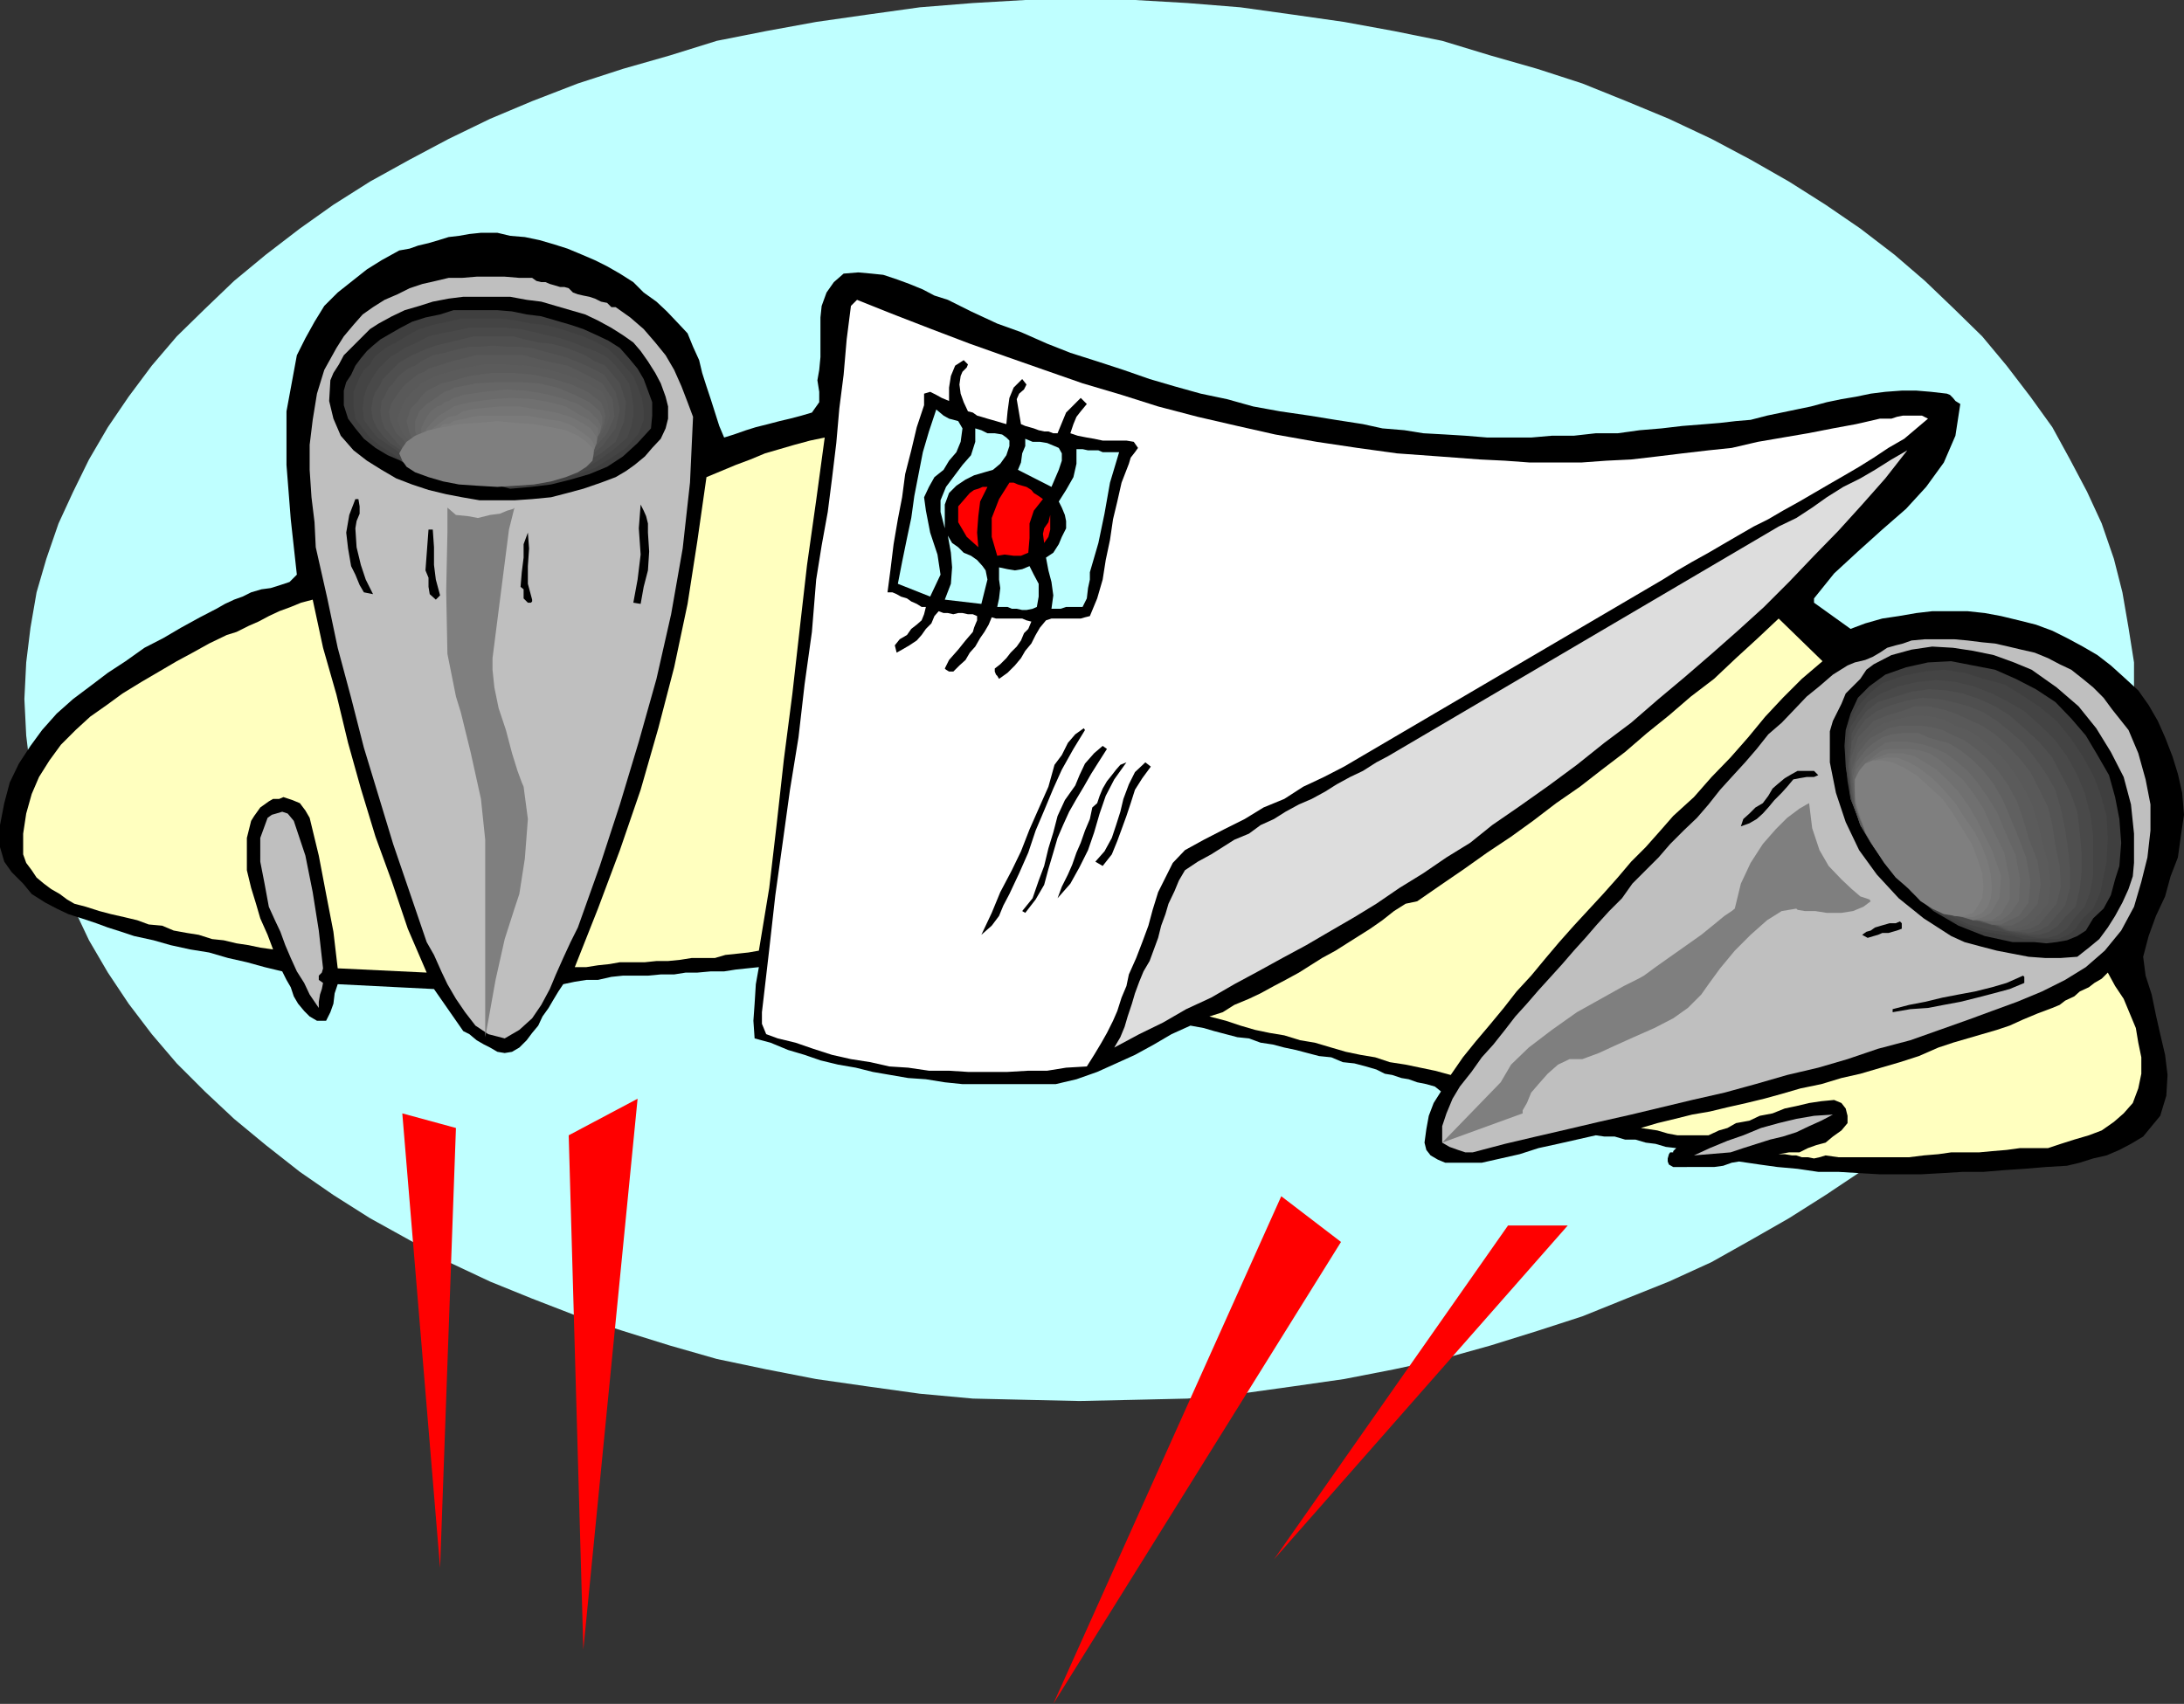 <svg xmlns="http://www.w3.org/2000/svg" width="358.301" height="279.598"><rect width="100%" height="100%" fill="#333333" stroke="none"/><path fill="#bfffff" d="m177.102 229.898 9.097-.199 8.602-.199 8.699-.8 8.602-1.2 8.398-1.203 8.2-1.598 7.902-1.699 7.898-2.203 7.7-2.399 7.402-2.398 7.199-2.902 7-2.801 7-3.2 6.398-3.597 6.301-3.602 6-3.8 5.7-3.801 5.6-4.399 5-4.3 4.802-4.5 4.597-4.598 4-4.8 3.903-5 3.597-5.102 2.903-5.301 2.8-5.5 2.399-5.297 2-5.5 1.398-5.5 1-6 .903-5.8v-12l-.903-5.7-1-5.8-1.398-5.5-2-5.802-2.399-5.199-2.8-5.3-2.903-5.301-3.597-5L329.199 60l-4-4.8-4.597-4.5-4.801-4.602-5-4.301-5.602-4.297-5.699-3.902-6-3.801-6.3-3.598-6.4-3.402-7-3.297-7-2.902-7.198-2.899-7.403-2.402-7.699-2.2-7.898-2.398-7.903-1.601-8.199-1.5-8.398-1.2L203.5 1.2l-8.7-.7-8.6-.5h-18l-8.598.5-8.7.7-8.601 1.198-8.399 1.2-8.203 1.5-8.097 1.601-7.7 2.399-7.703 2.199-7.398 2.402-7.5 2.899-6.899 2.902-6.8 3.297-6.403 3.402-6.5 3.598-6 3.8-5.5 3.903-5.597 4.297-5.2 4.3-4.8 4.602L29 55.2 24.902 60l-3.8 5.098-3.403 5-3.097 5.3L12 80.7l-2.398 5.2-2 5.8L6 97.2 5 103l-.7 5.7-.3 6 .3 6 .7 5.8 1 6 1.602 5.5 2 5.5L12 148.797l2.602 5.5 3.097 5.3 3.403 5.102 3.8 5L29 174.5l4.602 4.598 4.8 4.5 5.2 4.3 5.597 4.399 5.5 3.8 6 3.801 6.5 3.602 6.403 3.598 6.8 3.199 6.899 2.8L94.8 216l7.398 2.398 7.703 2.399 7.7 2.203 8.097 1.7 8.203 1.597 8.399 1.203 8.601 1.2 8.7.8 8.597.2 8.903.198"/><path d="m35.5 99.898 1.402-.8 1.5-.7 1.399-.5 1.398-.699 1.703-.5 1.5-.199L46 96l1.5-.5 1.2-1.203-1-9.098-.7-8.902V67.5l1.7-9.203 1.402-2.797 1.5-2.703 1.597-2.598L55.402 48l2.399-1.902 2.398-1.899 2.403-1.5 2.898-1.601 1.7-.301 1.402-.5 1.699-.399 1.699-.5 1.602-.5L75.3 38.7l1.7-.3 1.902-.2h2.7l2.097.5 2.403.2 2.398.5 2.402.699 2.2.699 2.398 1 2.102.902 2 1 2.097 1.2 2.203 1.398 1.7 1.703 2.097 1.5 1.703 1.598 1.899 2 1.5 1.601.898 2.2 1 2.199.5 2.101.703 2.2.7 2.101L118 69.898l.8 1.899 1.602-.5 2-.7 1.598-.5 2-.5 1.902-.5 1.7-.398 1.898-.5 1.7-.5L134.401 66v-1.703l-.3-1.899.3-1.699.2-2.101v-6.5l.199-1.899.8-2.199 1.2-1.703 1.601-1.399 2.399-.199 2.199.2 1.902.199 2.399.8 1.898.7 2.203.902 1.899 1 2.199.7 3.8 1.898 4.302 2L167.5 54.5l4.3 1.898 3.802 1.5L180 59.297l4.3 1.402 4.302 1.5 4.097 1.2L197 64.597l4.3.902 4.302 1.2 4.398.8 4.8.7 4.302.698 4.5.7 3.199.699 3.601.3 3.098.5 3.602.2 3.3.203 3.598.297h7.2l3.402-.297h3.597l3.602-.402h3.601l3.598-.5 3.602-.301 3.398-.399 3.8-.3 2.4-.2 2.6-.3 2.4-.2 2.702-.699 4.797-1 2.403-.5 2.597-.699 2.403-.5 2.398-.402 2.402-.5 2.399-.301 2.699-.2h2.402l2.399.2 2.601.3.5.2.5.5.399.5.8.5-.8 5.203-1.899 4.398-2.902 4-3.3 3.602-3.9 3.398-4 3.602-3.898 3.598-3.3 4.101v.7l6 4.3 2.398-.902 2.8-.797 2.7-.402 2.902-.5 2.598-.301h5.8l2.802.3 2.699.5 2.898.7 2.801.703 2.7 1 2.402 1.2 2.597 1.398 2.403 1.402 2.199 1.7 2.101 1.898 2.399 2.199 1.699 2.402 1.5 2.598 1.2 2.703 1.202 3.098.899 2.902.699 3.098.3 3.601-.5 3.399-.5 3.601-1.198 3.098-.903 3.3-1.5 3.2-1.199 3.3-.898 3.403.398 3.098 1 3.101.7 3.399.702 3.101.797 3.399.403 3.3-.2 3.399-1 3.3-1.402 1.7-1.398 1.703-2 1.2-1.903 1-2.097.898-2.2.5-2.203.699-2.097.5-3.403.203-3.597.297L329 192l-3.598.297H322l-3.3.203-3.598.2h-6.7l-3.402-.2-3.398-.203H298.3l-3.399-.5-3.3-.297-2.903-.402-3.398-.5-1.2.199-1.402.5-1.5.203H274.5l-.7-.402-.198-.5v-.5l.199-.7.199-.3h.5v-.2l.5-.5-1.7-.199-1.698-.5L270 187.5l-1.7-.5h-1.698l-1.7-.5H263.2l-1.398-.203-3.102.703-3.097.7-3.2.698-3.101 1-3.102.7-3.097.699h-6l-1.2-.5-1.203-.7-.699-.898-.3-1.199.3-2.203.402-2.2.797-2.097 1.203-1.902-1-.801-1.402-.399-1.5-.3-1.398-.5-1.2-.2-1.5-.5-1.203-.199-1.398-.699-1.7-.5-1.902-.5-1.898-.203-1.899-.797-2-.203-1.902-.5-1.898-.5-1.903-.399-1.898-.5-2-.3-1.899-.7L203 170.2l-1.898-.5-1.903-.5-1.699-.5-2.2-.402-3.1 1.402-2.9 1.7-3.1 1.699-3.098 1.402-3.102 1.398-3.398 1.2-3.403.8h-15.297l-2.902-.3-3.098-.5-2.902-.2-2.898-.5-2.903-.5-2.797-.699-2.902-.5-2.898-.699-2.602-.902-2.7-.801-2.898-1.2-2.601-.699-.2-2.898.2-2.8.199-3.2.5-2.8-1.898.198-1.903.2-1.898.3h-2.2l-2.199.2H112.5l-1.898.3h-2.2l-2.101.2h-4.102l-1.898.199-2.2.5H96.2l-1.898.3-1.899.403-.8 1.2-.903 1.5-.699 1.198-1 1.399-.7 1.5-1 1.203-.898 1.2-1.203 1.198-1.199.7-1.2.199-1.198-.2-1.2-.699-1-.5-1.203-.699-1.199-1-1-.5-4.8-6.902-15.798-.797-.5 1.5-.203 1.7-.5 1.398-.699 1.402H52l-1.2-.703-.898-.899-1-1.199-.703-1.199-.5-1.5-.699-1.203-.7-1.399-2.898-.699-2.902-.8-3.098-.7-3.101-.902-3.102-.5-3.199-.7-2.8-.8-3.2-.7-2.098-.699-2.203-.699-1.898-.699-2.399-.8-2.203-.7-1.898-.902-1.899-1-2.203-1.399-1.398-1.7-1.899-1.902-1.203-1.7L0 139v-3.602l.7-3.601.902-3.399 1.5-3.101L5 122.398l1.902-2.601 2.399-2.7L12 114.7l2.8-2.101 2.9-2.2 2.902-1.898 3.097-2.203 3.102-1.598 2.898-1.7 3.102-1.703 2.699-1.399"/><path fill="#ffffbf" d="m37.2 104.2 1.6-.5 2-1 1.602-.7 1.7-.902 1.699-.801 1.898-.7 1.703-.699 1.899-.5L53 106.297 55.2 114l1.902 7.898 2.097 7.5 2.403 7.899 2.699 7.402 2.601 7.7L70 159.597l-14.598-.7-.703-6L53.5 146.7l-1.2-6.3-1.5-6.2-.698-1.199-.903-1.203-1.199-.5-1.5-.5-.7.3h-1l-.698.403-.7.5-.703.5-1 1.398-.5.801-.699 2.801v5.297l.7 2.902.8 2.598.7 2.402 1.202 2.7.899 2.398-2.102-.297-1.898-.402-2-.301-2.102-.5-1.898-.2-2.2-.699-1.902-.3-2.199-.399-1.898-.8-2.2-.2-1.902-.7-2.098-.5-2.203-.5-1.898-.5-2.2-.703-1.902-.5-1.199-.7-1.2-.898-1.398-.8L7.2 145 6 144l-.8-1.203-.9-1.2-.5-1.398v-3.402l.5-3.297.9-3.203 1.202-2.797 1.7-2.703L10 122.199l2.402-2.402 2.399-2.2L17.5 115.7l2.602-1.902 3.097-1.899 2.903-1.699L29 108.5l2.602-1.402 2.699-1.5 2.898-1.399"/><path fill="#bfbfbf" d="m43.902 134.2.7-.5.699-.2 1-.3.898.3 1 1.2 1.903 5.698 1.199 6 1 6.301.699 6.2-.2.699-.5.5v.699l.7.5-.2 1-.3.902-.2 1.2v1l-1.5-2.2-.898-1.902-1.203-1.899-1-2.199-.898-2.101-.801-2.2-.898-1.898-1-2.203-.7-3.797-.703-3.602V137.5l1.203-3.3M55.2 57.098l1.202-1.899L58 53.297l1.5-1.7 1.7-1.199 1.902-1.199 2.097-.902 2-1 2.102-.7 2.199-.5 2.102-.5H75.8l2.398-.199H82.8l2.398.2H87.3l.699.5.8.199h.7l.7.3.702.2 1 .3h.7l.699.2.7.703.8.297.9.203 1 .2.902.3 1 .5 1 .2.699.698H101l2.402 1.7 2.2 1.902 1.898 2.2 1.7 2.097 1.402 2.402 1.199 2.7 1 2.601.898 2.398-.5 10.801L112 90l-1.898 10.797-2.403 10.601-2.898 10.301L101.699 132l-3.297 10.098-3.601 10.101-1.2 2.399-1.199 2.601-1.203 2.7-1 2.398-1.398 2.601-1.5 2.2L85.199 169l-2.398 1.398-2.7-.699L78 168.297l-1.7-2.2-1.5-2.199-1.398-2.398-1-2.102L71.2 156.7l-1.2-2.102-2.8-8.2-2.7-7.898-2.398-7.902-2.403-7.899-2.097-8.199-2.2-8.203-1.703-8.098-1.898-8.402-.2-4.098-.5-4.101-.3-4.5V73l.5-4.102.699-4.3 1.2-3.899 2-3.601"/><path d="m62.102 53.098 2.199-1.2 2.101-1 2.399-.699L71 49.5l2.602-.5L76 48.7h7.7l2.702.5 2.399.3 2.398.7 2.403.698 2.398.7 2.102 1 2.199 1.199L102.199 55l1.703 1.2 1.2 1.398 1.199 1.699 1.199 1.902.902 1.7.797 2.199.403 1.601v2l-.403 1.598-.797 1.703L107 73.5l-1.2 1.398-1.698 1.399-1.403 1-1.699 1-2.398.902-2.903 1-2.597.7-2.7.699-3.101.3-2.899.2H78.7l-2.898-.5-2.602-.5-2.898-.7-2.7-.898-2.601-1-2.398-1.402-2.403-1.5-2.199-1.7-2.098-2.398-1.203-2.8-.7-2.904.2-3.399.5-1.199.902-1.402.8-1.5L60.7 54l1.403-.902m-3.303 28.8.2 1.2v1.199l-.5 1.203-.2 1.2.2 3.097.7 2.902.8 2.399 1.2 2.402-1.5-.3L59 96l-.7-1.703-.698-1.399-.5-2.898-.301-2.602.5-2.898 1-2.602h.5"/><path fill="#3f3f3f" d="m63.602 55 2.097-1.203 1.903-1 2.199-.7 2.398-.5 2.203-.699h7.2l2.398.2 2.402.5 2.399.3 2.398.7 2.403.699 2.097.703 2.203 1 1.899.898 1.898 1.2 1.5 1.699 1.403 1.703 1 1.7.699 1.898L107 66v2.2l-.2 2.097-2.198 2.402-2.403 2.2-2.597 1.699-2.903 1.199-3.097.902-3.2.801-3.3.398-3.403.301-3.797-1H77.7l-2.097-.5-2.2-.199-1.902-.203-1.898-.797-2-.703-1.903-1.2-2.097-.898-2-1.199L59.7 72l-1.398-1.703-1.2-1.598-.699-2.199v-2.402l.399-1.399.8-1.199.7-1.5.898-1.203 1-1.2 1-.898 1.203-1 1.2-.699"/><path d="m71 86.898.2 2.899v2.902l.3 2.399.7 2.601-.7.7-1-.899-.2-1.203v-1.5l-.5-1.2.5-6.699h.7m15.602.5L86.8 90l-.2 2.898v2.899l.7 2.601v.301l-.2.2h-.5l-.699-.7v-1.5l-.5-.402.2-2.399.3-2.398v-2.203l.7-1.899"/><path fill="#ffffbf" d="m115.902 78.297 4.797-2 2.403-.899 2.398-1 2.402-.699 2.399-.699 2.601-.703 2.399-.5-1.399 10.3-1.5 10.602-1.203 10.5L130 113.797l-1.398 10.8-1.2 10.801L126.2 145.7l-1.7 10.3-1.7.297-1.898.203-1.902.2-1.7.5h-3.8l-1.898.3-2 .2h-1.903l-1.898.198h-4.102L100 158.2l-1.898.2-1.903.3h-1.898l3.8-9.601 3.598-9.598 3.403-9.902L108 119.5l2.602-10 2.199-10.402 1.601-10.301 1.5-10.5"/><path d="m105.102 82.797.5 1 .398.902.3 1.2v1.5l.2 3.101-.2 3.098-.698 2.699-.5 2.8-1.2-.199.7-3.8.5-4.098-.301-4.3.3-3.903"/><path fill="#fff" d="m133.902 95.098.899-5.598 1-5.5.699-5.5.7-5.8.5-5.7.702-5.5.5-5.8.7-5.5 1-1 6 2.398L152.8 54l6.3 2.398 6.2 2.2 6 2.101 6.3 2.2 6.4 1.897 6 1.902 6.5 1.7 6.5 1.5 6.2 1.398L216 72.5l6.7 1 6.5.898 6.902.5 6.699.5 4.101.2 4.098.3h8.402l4.098-.3 4.102-.2 4.3-.5 4.098-.5 4.3-.5 3.802-.398 4.3-1 4.098-.703 4.102-.7 4.097-.8 3.801-.7 3.902-.898h1.899l.898-.3 1-.2h3.102l1 .5L312.402 72l-2.601 1.5-2.399 1.598-2.402 1.5L302.602 78 300 79.5l-2.398 1.398-2.403 1.399-2.699 1.5-2.398 1.402-2.403 1.2-2.597 1.5-2.403 1.398-2.398 1.402-2.7 1.5-2.402 1.399-2.398 1.5-52.301 30.699-3.3 1.703-3.4 1.598-3.1 2-3.4 1.402-3.1 1.898-3.4 1.7-3.3 1.699-3.098 1.703-2 2.098L191.2 144l-1.2 2.398-.898 2.899-.7 2.601-1 2.7-1 2.601-1.203 2.7-.398 1.898-.801 1.902-.7 2.2-.698 1.601-1 2-.903 1.598-1.199 2-1.2 1.902-3.398.2-3.101.5h-3.102l-3.398.198h-6.5l-3.102-.199h-3.297l-3.402-.5-3.098-.199-3.101-.703-3.2-.5-3.101-.7-3.098-1-2.902-1-2.898-.699-1.903-.699L125 168v-1.902l.2-1.7 1-8.601 1-8.899 1.202-8.601 1.2-8.7L131 121l1-8.703 1.2-8.598.702-8.601"/><path d="M151.602 66.5v-1.902l1-.301 1 .5.898.5 1.2.5v-2.2l.3-1.898.7-1.699 1.402-.902.699.699-.2.5-.699.703-.3.7-.2 1.398.2 1.5.5 1.402.699 1.5.8.2.7.5.699.198 1 .301.7.2.702.199 1 .3.7.2.199-2.098.3-2.203.7-1.7 1.398-1.398.703.899-.402.8-.8.7-.4.902.7 4.098.7.3.702.2.7.199.8.3.899.2H172l.8.3h.7l.7-1.699.702-1.699 1.2-1.199 1.199-1.203 1 1-1 1.203-.7.898-.5 1.2-.5 1.5 1.2.402 1.5.297L179.5 72l1.402.297h3.899L186 72.5l.7 1-.5.7-.7.898-.3 1-1.2 3.101-.7 3.098-.698 2.902-.5 3.399-.7 3.3-.5 3.2-.902 3.101-1.2 2.899-.8.199-.7.203h-4.8l-.898.297-1 1.203-.7 1.2-.703 1.398-1 1.199L167.5 108l-1 1.2-1.2 1.198-1.398 1-.3-.5-.2-.199-.203-.5v-.5l.903-.699 1-1 .699-.902 1-1 .699-1 .5-1.2.7-.699.5-1.199-.798-.203-.703-.297h-4.297l-.703-.203-.5 1.203-.699 1.2-.7 1-.8 1.398-.898 1-.7 1.199-1 .902-1 1h-.703l-.5-.3-.199-.2.7-1.402 1.5-1.7 1.202-1.5 1.2-1.398.199-.699.199-.5.3-.703v-.7l-.698-.3h-.801l-.899-.2h-.703l-.797.2-.902-.2h-.7l-.8-.3-.7.8-.5 1.2-.898.902-.703 1-.797.899-1.203.8-1.199.7-.898.5-.301-1.2.8-1 1.2-.699.699-1 .902-.699.797-.703.403-1 .3-1.2h-.703l-.797-.5-.902-.398-.7-.5-1-.3-.698-.399-.7-.3h-.8l.5-3.802.5-4.101.699-4.098.699-3.601.5-3.801 1-3.899.902-3.8 1.2-3.598"/><path fill="#bfffff" d="m153.602 67.2 1.199 1 .898.5 1.5.398.703 1.199-.3 2.203-.7 1.7-1.203 1.398-.898 1.5-1.5 1.199-.899 1.601-.8 1.7.3 2.199.7 3.601L153.8 91l.5 3.297-1.7 3.601-5.3-2.101.699-3.598.8-3.902.7-3.297.5-3.602.7-3.601.702-3.598 1-3.402 1.2-3.598"/><path fill="#bfffff" d="m160 70.297 1 .3 1 .5h1.2l1.202.2.7.5.5.5v.902l-.5 1.5-1 1.399-1.2 1-1.402.402-1.7.5-1.398.7-1.5 1-1.203 1.198-.699 1.899v3.902L154.3 84v-1.902l.9-2.2 1.202-1.601 1.5-2 1.399-1.598L160 72.5v-2.203m-4.5 17.601.7 1.2 1 .699.902.902 1.199.5 1 .7.898 1 .5.699.301 1.5-1 4-6-.7 1-2.601.2-2.7-.2-2.398-.5-2.8"/><path fill="red" d="m159.102 80.898.699-.5.699-.199.7-.3h.8l-1.2 2.398-.3 2.402-.2 2.7.2 2.398-1.898-1.7-1.403-2.398v-2.601l1.903-2.2"/><path d="m173 125.5 1.2-1.602 1-2 1.202-1.398 1.399-1 .199.297-1.898 3.101-1.903 3.399-1.398 3.101-1.5 3.602-1.399 3.297-1.203 3.601-1.5 3.399-1.597 3.402-1 1.899-.7 1.699-1.203 1.601-1.699 1.5 1.7-3.601 1.402-3.399 1.898-3.601 1.5-3.098 1.402-3.601 1.5-3.399 1.598-3.601 1-3.598"/><path fill="red" d="M165.602 79.2h.699l.699.3.7.2.702.198.797.5.403.5.8.5.7.5-1.5 1.899-.7 2.101v2.399l-.203 2.402-1.199.5h-1.2L164.8 91l-1.198.2-.903-3.102V85l1.203-3.102 1.7-2.699"/><path fill="#bfffff" d="m163.902 93.098 1.399.3 1.199.2 1.2-.2 1.202-.5.7 1.399.8 1.5v2.101l-.3 1.7-.7.3-1 .2h-.703l-.898-.2H166l-.7-.3h-1.698l.3-1.399.2-1.699-.2-1.402v-2"/><path d="m176.402 128.898.7-1.699.898-1.902 1.5-1.7 1.402-1.199.7.5-1.403 2.2L179 127l-1.2 2.098-1.198 2-1.2 2.101-1 2.2-.902 2.101-.7 2.398-.8 2.7-.7 2.601-1.398 2.399-1.703 2.199-.5-.297 1.703-2.102 1-2.898.899-2.402.699-2.899.8-2.601.7-2.7 1.2-2.601 1.702-2.399"/><path fill="#bfffff" d="m168.2 72 1.202.5h1.2l1.199.2 1.199.5.7.3.5.898v1.2l-.5 1.5-1.2 2.8-5.5-2.8.5-1.2.2-1.5.5-1.199V72"/><path fill="red" d="M172.3 84.5v2.398l-.3 1.2-.7 1-.198-1.5.199-.899.699-1 .3-1.199"/><path d="m179.2 132.5.8-.703.402-1.2.5-1.199.7-1.199.8-1 .7-.902.699-.797 1-.402-2 2.8-1.399 2.7-1 2.902-.902 3.098-1 2.902-1.398 2.797-1.5 2.703-2.102 2.398.7-1.898 1-2 .702-1.602.7-2 .699-1.601.699-2 .8-1.899.4-1.898"/><path fill="#bfffff" d="M174.902 86.7v-1.2l-.203-1-.5-1.203-.5-1 1.203-1.899 1.2-2.101.5-2.2V73.7h1l.898.2h1.7l.702.3h2.7l-1.5 5-.903 5.098-1 4.8-1.398 4.801v1.2L178.5 96.5l-.2 1.7-.698 1.398h-2.7l-.902.3h-1.5l.3-2.199-.3-2.199-.5-1.902-.398-2.098 1.199-.8.898-1.403.5-1.2.703-1.398"/><path d="m187.902 125.098.899.699-1.399 1.902-1.203 1.899-.699 2.199-.7 2.101-.8 2.2-.7 1.902-.898 2.2-1.5 1.898-1.203-.7 1.5-1.699 1.203-2.199.7-2.102.699-2.199.5-2.101.898-2.399 1-2 1.703-1.601"/><path fill="#ddd" d="m188.602 157.7.699-1.903.699-1.899.5-2 .7-1.898.5-1.703 1-2.098.702-1.699 1-1.703 2.098-1.399 2.2-1.199 1.902-1.199 1.898-1.203 2.402-1 1.899-1.399 2.199-1 1.902-1.199 2.2-1.199 2.097-.902 2.203-1.2 1.899-1.199 2.199-1.199 2.102-1 2.199-1.402 1.898-1 64.102-37.7L294.699 85l2.602-1.703 2.398-1.7 2.703-1.699L305.2 78.5l2.403-1.402 2.699-1.7 2.601-1.5-3.601 4.602-3.801 4.297-3.898 4.3-4 4.102L293.5 95.5l-4.098 4.098-4.3 3.902-4.301 3.797-4.399 3.8-4.3 3.602-4.5 3.899-4.403 3.3-4.5 3.602-4.597 3.398-4.801 3.399-4.5 3.101-3.602 2.899-3.898 2.402-3.801 2.598-3.898 2.402-3.801 2.598-3.602 2.203-3.797 2.2-4.101 2.398-3.899 2.101-4 2.2-3.902 2.101-3.8 2.2-4.098 1.898-3.801 2.199-3.899 1.902-4.101 2.2 1-1.7.699-1.699.5-1.703.7-2.098.5-1.699.702-1.902.7-1.7 1-1.699"/><path fill="#ffffbf" d="m230.602 148.297 1.898-.399 3.902-2.699 3.797-2.601 3.801-2.7 3.902-2.601 3.598-2.598 3.8-2.902 3.9-2.7 3.6-2.8 3.802-2.899 3.597-3.101 3.602-2.899 3.601-3.101 3.797-2.899 3.602-3.398 3.601-3.3 3.399-3.2 7.199 7-3.398 2.898-3.102 3.102-2.898 3.098L286.8 121l-2.899 3.297-3.101 3.203-2.899 3.297-3.402 3.101-2.098 2.399L270 139l-2.398 2.398-2.2 2.602-2.402 2.7-2.398 2.597-2.403 2.601-2.398 2.7-2.2 2.601-2.402 2.899-2.398 2.601-2.102 2.7-2.398 2.898-2.2 2.601L240 173.5l-2 2.898-2.598-.699-2.402-.5-2.398-.5-2.602-.402-2.398-.797-2.403-.402-2.398-.5-2.399-.7-2.703-.8-2.398-.399-2.602-.8-2.398-.399-2.399-.5-2.402-.703-2.398-.797-2.7-.703 2.2-.7 1.898-1.199 2.402-1 1.899-.898 2.199-1.203 1.902-1 2.2-1.2 1.898-1.199 1.902-1.199 2.2-1.199 1.898-1.203 1.902-1.2 1.899-1.199 2-1.398 1.898-1.5 1.903-1.203"/><path fill="#bfbfbf" d="m239.5 178.297 1.902-2.399 1.7-2.398 1.898-2.102 1.902-2.398 1.7-2.203 1.898-2.098 1.902-2.199 2-2.203 1.899-2.098 1.898-2.199 1.903-2.102L262 151.7l2-2.199 2.102-2.102L267.8 145l2.199-2.203 2.102-2.098L274 138.5l2.2-2.203 2.202-2.098 1.899-2.199 1.898-2.402 1.903-2.098 2.199-2.402 1.898-2.2 1.903-2.398 2.199-1.902 2.101-2.2 2-2.101 2.098-1.7 2.2-1.898 2.402-1.5 1.199-.5 1.699-.402 1.2-.5 1.202-.7 1.2-.8 1.398-.399 1.2-.3 1.402-.5 2.199-.2h4.8l2.2.2 2.398.3 2.102.2 2.199.5 2.102.5 2.199.5L336 108l1.902 1 1.899.898 1.898 1.5 1.703 1.399 1.7 1.703 1.398 1.898 2.7 3.399 1.6 3.8 1.2 4.301.8 4.102v4.297l-.5 4.402-1 4-1.198 4.098-2.102 3.902-2.7 3.301-3.1 2.7-3.4 2.097-3.8 1.902-4.098 1.7-4.101 1.5-3.801 1.398-4.8 1.703-4.798 1.7-5.3 1.398-5 1.699-4.801 1.402-5.102 1.2-5.199 1.5-5.098 1.398-5.3 1.203-10 2.398-5.301 1.2-5.102 1.199L252 186.5l-5.098 1.2-5.3 1.398h-1.2l-1.203-.399-1.398-.5-1.2-.699v-2.703l.7-2.098 1-2.402 1.199-2"/><path fill="#ffffbf" d="m292.3 179.5 3.102-.902 3.399-.7 3.3-1 3.098-.699 3.403-1 3.097-.902 3.102-1 3.199-1.399 2.402-.8 4.797-1.399 2.403-.699 2.097-.703 2.203-1 2.399-1 2.398-.899 1.203-.5.899-.699 1.5-.699.898-.8 1.5-.7.903-.703 1.199-.7 1-1 1.199 2.2 1.402 2.101 1 2.399 1 2.402.399 2.399.5 2.402v2.7l-.5 2.398-.899 2.402-1.5 1.7-1.601 1.398-2 1.402-2.102.797-2.398.703-2.2.7-2.101.698h-4.598l-2.203.301-2.398.2-2.102.199h-4.597l-2.102.3-2.398.2-2.403.3h-11.597l-2.102-.3-1 .3-.898.2-1-.2h-1l-.903-.3H294l-1.2-.2h-1l1.7-.3h1.7l1.402-.7 1.398-.5 1.5-.398 1.2-1 1.402-1 1-1.203v-1.2l-.301-1.199-.7-.898-1.199-.5-2.101.2-2 .3-2.102.5-1.898.398-2 .801-2.102.399-1.699.8-2.2.399-1.398.8-1.402.403-1.7.797h-5.1l-1.598-.297-1.7-.5-2.703-.402 2.703-.801 2.899-.7 2.8-.699 2.899-.5 2.902-.699L286.5 181l2.902-.703 2.899-.797"/><path fill="#bfbfbf" d="m300.7 182.898-1.9 1-2 .899-2.1 1-2.2.703-2.098.5-2.203.7-2.199.698-2.098.7-6 .5 2.598-1.2 2.902-1.199 2.598-.902 2.902-1.2 2.899-.8 2.898-.7 2.903-.5 3.097-.199"/><path d="m289.2 131.797.902-1.2.699-1.199.8-.699 1.2-1L294 127l.902-.5h2.7l.699.7-.7.3h-1.199l-1.203.2-1 .198-1 1.2-.898 1-1.2 1.199-1 1.203-.902 1-1 .898-1.199.7-1.398.5.398-1.2 1-.898 1-1 1.2-.703M307.402 109l2.899-1.5 3.3-.902 3.399-.5 3.402.199 3.297.5 3.403.703 3.3 1.2 2.899 1.198 4.101 2.899 3.598 3.101 2.902 3.602 2.399 3.898 2.101 4.102 1.2 4.5.5 4.797v4.8l-.2 2.2-.703 2.101-1 2.2-1.199 2.199-1.2 1.902-1.398 1.899-1.703 1.402-1.898 1.5-2.7.2H335.5l-2.7-.2-2.6-.5-2.598-.5-2.7-.703-2.601-.7-2.2-1-4.5-2.898-4.101-3.3-3.598-3.899-2.902-4-2.2-4.602-1.6-4.8-1-5V120l.5-1.703.702-1.399.7-1.398.699-1.703 2.398-2.399 1-1.5 1.203-.898"/><path fill="#3f3f3f" d="m309.3 110.7 3.4-1.2 3.6-.8 3.802-.2 3.597.7 3.602.698 3.398 1.5 3.301 1.7 3.2 2.101 2.6 2.7 2.4 2.8 1.902 3.2 1.898 3.3 1 3.598.7 3.601.3 3.899-.3 3.8-.7 2.2-.7 2.601-1.198 2.2-1.7 1.601-1.203 2-1.398.899-1.7.699-1.699.3-1.703.2-1.898-.2h-3.602l-4.597-1-4.301-1.699-4.102-2.398-3.597-3.102-3.301-3.601-2.899-3.797-2.203-3.902-1.597-4-.5-2.899-.301-2.902-.2-2.899.2-2.601.8-2.7 1.2-2.597 1.898-1.902 2.602-1.899"/><path d="m311.7 151.2.3.3v.898l-.8.301-1.4.399h-1l-.698.3-.7.2-1 .3-.902-.5.7-.5.702-.199.7-.5 1-.3L310 151.5h1l.7-.3m-1.2 14.398 2.7-.7 2.6-.5 2.9-.699 2.6-.5 2.7-.5 2.8-.699 2.4-.703 2.702-1.2.2.2v1l-2.403 1-2.597.703-2.7.7-2.8.698-2.7.5-2.601.5-2.899.2-2.902.5v-.5"/><path fill="#7f7f7f" d="M73.402 83.297v4.101L73.2 97l.203 10.297 1.399 7 .8 2.601 1.598 6.5 1.703 7.7.7 6.699v32.402l.5-2.699 1.199-6.703 1.5-6.7 1.601-5 .797-2.398.903-5.8.5-6.5-.7-5.301-.3-.7-.7-1.898-.902-2.902-1-3.801-1.2-3.598-.698-3.402-.301-2.899V108L83.5 86.898l.902-3.601-.203.203-1 .297-1.199.5-1.598.203-2 .5-1.601-.3-2-.2-1.399-1.203m223.398 48.5-.398.203-1.203.7-2 1.5-1.898 1.898-2.102 2.402-2 3.098-1.597 3.402-1 4.098-.5.402-1.2.797-1.703 1.402-2.097 1.7-2.403 1.699L274 157l-2.398 1.7-1.903 1.398-.898.5-2.399 1.199-3.402 1.902-4.3 2.399-4.098 2.902-3.801 2.898-2.899 2.801-1.703 2.899-9.597 9.902 13.199-4.8v-.5l.699-1.2.7-1.703 1.202-1.399 1.5-1.699 1.7-1.5 1.898-.902h2.102l.8-.297 1.899-.703 2.601-1.2L268 170.2l3.402-1.5 3.098-1.601 2.402-1.7 2.2-2.199 1.199-1.699 1.898-2.602 2.403-2.898 2.597-2.602 2.703-2.398 2.399-1.5 2.398-.402.203.199 1.2.203h1.699l1.898.297h2.403L304 149.5l1.7-.703 1.202-.899-.203-.3-1.5-.5-1.398-1.2-1.7-1.601-2.101-2.2-1.5-2.597-1.2-3.602-.5-4.101"/><path fill="#444" d="m65 56.2 1.902-1.2 1.899-1L71 53.297l2.402-.5 2.2-.5H82.3l2.398.3 2.403.5 2.097.2 2.203.5 2.2.703 2.097.7 2.203 1 1.7.898 1.597 1.5L102.402 60l1.5 1.7.7 1.698.699 1.899.3 1.902v1.7l-.8 2.199-2.102 2.402-2.398 1.598-2.7 1.699-2.8 1-2.899.703-3.101.7-3.399.3-3.101.2-1.7-.5-2.199-.2-1.601-.5h-2l-1.602-.5-2-.203-1.597-.7-1.7-.8-1.902-.7-1.7-1.199-1.898-1.199-1.703-1.402-1.199-1.5-1.2-1.598-.3-2v-2.402l1-2.399.7-1.199 1-.902.702-1.2 1.2-1 1-.699L65 56.2"/><path fill="#494949" d="m66.402 57.098 2-.899 1.899-1 2.101-.5 2.2-.402 2.199-.5h6.398l2.203.203 2.2.5 2.097.5 2.203.5 2.098.7 1.7.698 1.902.7 2 1L101 60l1.2 1.5 1 1.398.402 1.7.3 1.902v1.7l-.3 1.698-.7 1.899-2.402 2.101-2.398 1.7-2.602 1.5-2.898.699-2.903.703-3.097.5-2.903.2h-2.898l-1.399-.5-1.703-.2-1.898-.203-1.7-.5L72.7 77.5l-1.7-.402-1.398-.5-1.5-.7-1.7-1-1.402-1-1.7-1.199-1.398-.902-1.203-1.5-1-1.399L59.5 67l.2-1.902.5-1.5.5-.899.702-1.199.7-1 1-1 .898-.902 1.2-.7 1.202-.8"/><path fill="#4f4f4f" d="m67.602 58.297 2-.899L71.5 56.7l2.102-.5 2-.5 2.097-.5h6.5l1.903.5 2.199.5 2.101.2 2 .5 1.899.699 1.699.699 1.602 1L99.3 60l2.398 2.898 1 3.102-.297 3.098L101 72.5l-2.398 1.898-2.602 1.5-2.7 1.2-2.898.699-2.601.703-2.899.2-2.601.3h-2.7L78 78.5l-1.5-.5-1.7-.203-1.398-.5-1.402-.2-1.2-.5-1.198-.3-1.5-.7-1.2-.898-1.402-1-1.5-1-1.2-1.199-.898-1.203-.703-1.399-.297-1.699.297-1.902.403-1 .8-1.2.399-.898L65.5 59.5l1.2-.703.902-.5"/><path fill="#545454" d="m69.102 59.297 1.898-1 1.902-.399 1.899-.5 2.199-.5h1.902l1.899-.199 2.199.2h2.2l1.902.199 1.898.5 1.902.5 1.899.5 1.699.699 1.7.703 1.402.7 1.5.8L101 64.297l.7 2.902-.7 3.098-2.2 2.902-2.1 1.7-2.7 1.398-2.8 1-2.7.5-2.598.703H78.2l-1.2-.703-1.398-.297-1.5-.402h-1.2l-1.203-.5-1.199-.5-.898-.5-1.2-.7-1-.699L66 73.5l-1-1-1-1.203-.898-1-.5-1.399-.2-1.398.2-1.703.699-1.2.5-1 .699-.699.7-1 .8-.699.902-.699 1.2-.5 1-.703"/><path fill="#595959" d="m70.3 60.5 3.802-1.203 3.898-1h7.902l3.797 1 3.403.703 3.097 1.5 2.602 1.398L100.5 65.5l.3 2.898-1.198 2.7-2.403 2.8-2.699 1.7-2.598 1L89 77.5l-2.598.5-2.703.297-2.398.203-2.399-.203L76.801 78l-1.2-.5-1.199-.402-1-.301-1.203-.5-1.199-.2-.7-.5-1-.5-.698-.699-1-.699-.903-.699L66 72l-1-.902-.5-1-.5-1.2-.2-1.398.5-1.5.5-.703.7-1 .5-.7.7-.699.902-.699.8-.699 1.2-.5.699-.5"/><path fill="#5b5b5b" d="m72 61.5 3.602-1 3.8-.703H83l3.602.203 3.597.7 3.403 1 2.8 1.198 2.399 1.399.8 1.5.2 1.203.199 1.2-.398 1.398-.801 1.5-.7 1.199L96.7 73.5 95 74.7l-2.398 1.398-2.903 1-2.597.699-2.7.203-2.601.297L79.402 78l-2.203-.203-1.898-.297-1.2-.402-.699-.5-1-.301-.902-.399-.7-.3-1-.5-.5-.399-.5-.5-1.398-1.699L66 71.098l-.8-2.2.8-2.398.402-.703.5-.7.7-.8.8-.7.7-.699.898-.5 1-.5 1-.398"/><path fill="#606060" d="m73.402 62.7 3.598-1 3.602-.5h3.597l3.403.3 3.3.7 2.899.898 2.601 1.199 2.2 1.703.5 1.2.199 1-.2 1.398-.5 1.199-1 1.203-.902 1.5-1.898.898-1.7 1.2-2.699 1-2.8.699-2.7.5-2.601.203h-2.2l-2.402-.203-2.097-.297-1.5-.402-1.903-.801-1.398-.899-1.2-.699-.8-1.199-.899-1-.703-1.402-.5-2L67.402 67l.7-.703.5-.5.5-.7.699-.8.699-.399 1-.5.902-.5 1-.199"/><path fill="#666" d="m74.602 63.598 3.597-.7 3.403-.199h3.597l3.102.2 3.101.699 2.899 1.199L96.699 66l1.703 1.5.399.898v1.2l-.399 1.5-.8.902-.903 1.5-1.699.898-1.7 1-2.1.899-2.9.8-2.698.7L83 78h-5l-2.2-.203-1.698-.5-1.403-.5-1.5-1.2-.898-.699-.7-.699-.5-1-.5-1.199-.5-1.203v-1.7l.7-1.597.8-.8.399-.403.8-.5 1.4-1 .702-.5.7-.2 1-.5"/><path fill="#6b6b6b" d="m76 64.797 3.402-.5L83 63.898l3.102.2 3.097.5 2.903.699 2.699 1 1.898 1.203 1.403 1.398.5 1-.2 1.2-.8 1.199-.903 1.203-1.5.898-1.597 1-2.2.899-2.203.8-2.797.7L83.5 78l-2.7.297h-2.398L76 78l-1.898-.5-1.7-.402L71 76.297l-1-.899-.398-1-.5-.898.199-1-.2-.703v-1.5l.5-1.2.899-1.398.5-.5.7-.5.702-.199.5-.5.7-.203.8-.5.7-.2.898-.3"/><path fill="#707070" d="m77.2 66 3.6-.5 3.2-.203 3.3.203 2.9.5 2.6.7 2 1.198 1.9 1 1.402 1.399v1l-.2 1.203-1 1.2-1.203 1-1.699.898-1.898.699-2.403.8-2.398.7-2.899.5-2.8.203h-2.903l-2.398-.203-2.2-.5-1.902-.5-1.398-.7-1.2-.699-.8-1V73l.8-1v-.902l.399-.801.8-.899L72 68.2l1.2-.699 1.202-.8 1.399-.403L77.199 66"/><path fill="#757575" d="m78.7 67 3.3-.3h3.2l3.1.5 2.9.5 2.402.698 1.898 1 1.402.899 1 1.5v.902l-.5 1.2-1.203 1-1.398 1-2 .699-2.399.699L88 78l-2.8.5-2.9.2h-2.898l-2.601-.2-2.7-.203-2.101-.5-1.7-.7-1.5-.8-.698-.899-.2-1.199.2-.699.5-1 1-.703.699-.7.699-.8 1.2-.899 1.402-1L74.8 68.2l1.2-.7 1.2-.3 1.5-.2"/><path fill="#7a7a7a" d="M80.102 68.2h6.3l2.797.5 2.703.398 2.098.8 1.7 1.2 1.202.902.7 1.2-.2 1-.703 1.198-1.199.899-1.7.8-2.198.7L89 78.5l-2.598.5-3.203.2h-6l-2.597-.5-2.403-.403-2.199-.5-1.398-1-1.2-.899-.5-1v-1l.5-.898 1-1 1.399-.902.5-.301.699-.2.5-.3.7-.2.5-.5h.902l.8-.5.899-.199 1-.199 1.199-.3 1.2-.2h1.402"/><path fill="#7f7f7f" d="m81.602 79.898 3.097-.199 2.903-.199 2.8-.5 2.399-.703 2-.797 1.398-.902 1-1 .203-1.2-.203-.898-1-1-1.398-1-2-.902-2.399-.5-2.8-.5-2.903-.2-3.097-.3-3.403.3-2.898.2-2.602.5-2.398.5-2.2.902-1.402 1-.699 1-.5.898.5 1.2.7 1 1.402.902 2.199.797 2.398.703 2.602.5 2.898.2 3.403.198"/><path fill="#444" d="m334.5 115.898 2.902 2.399 2.2 2.703 2.097 3.098 1.703 3.101 1.2 3.098 1 3.601.199 3.602-.2 3.898-.5 2.399-.5 2.601-1.199 2.7-1.703 1.601-1.199 1.7-1.2 1-1.698.699h-5.5l-1.7-.5-1.902-.2-4.098-.699-4-1.699-3.902-2.203-3.3-3.098-3.2-3.101-2.598-3.598-2.203-3.902-1.597-4-.301-2.399-.5-2.902v-2.399l.3-2.898.5-2.402 1.2-2.2 1.898-2.101 2.102-1.7 3.398-1.199 3.403-.699 3.3-.3 3.399.5 3.101 1 3.399.898 2.8 1.703 2.899 1.898"/><path fill="#494949" d="m332.102 116.7 2.699 2.398 2.398 2.402 1.903 2.598 1.699 3.101 1.199 2.899.902 3.402.5 3.598v6.402l-.5 2.898-.902 2.399-1.7 1.902-1.198 1.7-1.5 1-1.602.5h-1.7l-1.698-.301-1.903-.2-1.898-.5-2-.199-3.801-1-3.598-1.699-3.601-2.102-3.102-2.699-3.097-3.101-2.403-3.399-2-3.601-1.398-3.598-.2-2.402-.5-2.598v-2.402l.2-2.399.3-2.402 1.2-1.899 1.601-2.199 2.2-1.402 2.898-1.2 3.102-.699 3.097-.3 3.102.3 2.898.7 3.102 1.199 2.699 1.402 2.602 1.5"/><path fill="#4f4f4f" d="m329.7 117.398 2.402 2.102 2.398 2.2 2.2 2.597 1.402 2.703 1.5 2.898 1.199 3.301.398 3.399.301 3.3v3.2l-.3 2.8-.7 2.899-1.7 1.703-1.198 1.398-1.403 1-1.699.5h-1.7l-1.898-.3-1.902-.399-1.898-.8-1.7-.399-3.8-1-3.403-1.402-3.097-2L312 144.5l-2.398-2.902-2.403-3.098-2-3.102-1.199-3.601-.398-2.399-.301-2.199v-2.101l.3-2.399.2-2.402 1-1.7 1.398-1.898 1.903-1.5 2.898-.902 2.602-.797 2.898-.402 2.902.199 2.598.5 2.7.902 2.6 1.2 2.4 1.5"/><path fill="#545454" d="m327.602 118.297 2.097 1.703 2.203 1.898 1.899 2.399 1.898 2.703 1.5 2.598.903 3.101.699 3.399.5 3.402.3 3.098v3.101l-.8 2.899-1.602 1.902-1.199 1.398-1.5.801-1.7.399-1.6-.2-2-.199-1.598-.8-2.2-.7-1.703-.699-3.297-1-3.203-1.203-3.097-2.098-2.602-2.402-2.398-2.399-2.2-3.101-1.703-2.899L304 132l-.398-1.902v-2.2l-.301-2.101.3-2.2.2-1.898 1-1.902 1.199-1.7 1.902-1.398 2.399-1 2.398-.699 2.602-.5 2.699.2 2.402.5 2.598.698 2.402 1 2.2 1.399"/><path fill="#595959" d="m325.2 119.098 2.1 1.402 1.9 1.7 2 2.097 1.902 2.402 1.398 2.7 1.5 3.101.7 2.898.5 3.301.702 3.399.2 3.402-.7 2.797-1.703 2-1.199 1.402-1.398.7-1.7.3H329.7l-1.898-.8-1.899-.7-2.203-.902-1.7-.797-2.8-.902-2.9-1.2-2.898-1.898-2.402-2.203-2.2-2.598-1.898-2.402-1.703-2.899-.898-2.898-.7-4.102v-3.8l1.2-3.598 2.601-2.703 2.2-.899L312 116.7l2.102-.8h2.199l2.398.5 2.102.699 4.398 2"/><path fill="#5b5b5b" d="m322.8 119.797 1.9 1.203 2.1 1.7 2 1.898 1.602 2.101 1.5 2.399 1.399 2.699 1 3.101L335 138l1 3.598.402 3.601-.402 3.098-1.7 2-1.5 1.402-1.398.5-1.703.2-1.699-.5-1.898-.399-1.903-1-1.898-1-1.7-.902-2.601-1-2.898-1.2-2.403-1.898-2.199-1.902-1.898-2.2-1.903-2.601-1.199-2.399-1.2-2.898-.5-3.402v-3.301l1-3.399 2.4-2.601 1.6-1 2.2-.7 1.902-.5 1.899-.199 2.199.2 1.902.5 1.899 1 2 .699"/><path fill="#606060" d="m320.102 120.5 2.199 1 1.898 1.398 1.903 1.7 1.699 1.902 1.699 2.398 1.402 2.602 1 2.898.899 3.102 1.5 3.898.5 3.602-.5 3.297-1.7 2-1.199.902-1.402.7h-1.7l-1.698-.2-2.2-.699-1.601-1-2-1.203-1.899-1.399-2.402-1-2.398-1.199-2.102-1.402-2-1.7-1.898-2.199-1.403-2.398-1.199-2.102-1-2.398-.5-3.402-.2-3.098 1-2.902 1.9-2.399 1.702-.902 1.399-.797 1.898-.402h3.403l1.699.199 1.898.5 1.403.703"/><path fill="#666" d="m318 121.5 1.602.398 2 1.2 1.898 1.5 1.902 1.902 1.7 2.2 1.398 2.398 1.2 2.8 1.202 2.899 1.5 3.902.7 4-.301 3.399-1.602 2.199-1.5.703-1.398.7h-1.5l-1.899-.7-1.902-.703-1.898-1-1.903-1.2-2-1.699-1.898-.699-1.899-1.402-2.203-1.5-1.597-1.399-1.5-1.898-1.403-2-1-2.102-.898-2.199-.5-2.902L304 127.5l.5-2.402 1.7-2.2 1.202-1 1.399-.898 1.5-.5 1.699-.203h2.8l1.5.703 1.7.5"/><path fill="#6b6b6b" d="m315.602 122.2 1.597.5 2 .898 1.602 1.199 2 1.703 1.601 1.898 1.7 2.399 1.5 2.402 1.199 2.899 1.898 4.3.703 3.899-.203 3.601-1.5 2.102-1.398 1-1.5.2h-1.399l-1.902-.5-1.898-.903-2.2-1.2-1.902-1.5-1.898-1.597-1.7-1-1.703-1-1.699-1.402-1.7-1.399-1.198-1.699-1.2-1.703-.902-1.899-.7-1.898-.5-2.402v-2.399l.2-2.402 1.5-2 .902-.7 1.2-.898 1.199-.8 1-.2h2.601l1.2.2 1.5.3"/><path fill="#707070" d="m313.2 122.898 1.6.2 1.7.5 1.902 1.199 1.7 1.5 1.898 1.601 1.7 2.2 1.702 2.601 1.2 2.7 2.199 4.5.898 4.398v3.3L328.301 150l-1.5 1h-3.102l-1.898-.703-1.899-1-1.902-1.2-2.2-1.699-1.698-1.898-1.403-1-1.5-.703-1.398-1.399-1.2-1.5-1.199-1.398-1-1.402-.703-1.7-.699-1.5-.7-2.101v-2.399l.2-1.898 1-1.703.7-.7 1-.8.902-.7.699-.5 1.199-.199h3.2"/><path fill="#757575" d="M310.8 123.598h1.4l1.902.5 1.699 1 1.898 1.199 1.703 1.601 1.899 2 1.699 2.399 1.402 2.402 2.399 4.801 1.5 4.297-.301 3.601-1.398 2.399-1.2.703-1.703.5-1.699-.5-1.898-.5-1.903-1.203-1.898-1.399-2.2-1.699-1.699-2.199-1.203-.703-1.199-1.2-1.2-.898-.698-1.199-.903-1.203-.797-1.5-.703-1.399-.5-1.199-.699-1.699-.2-1.902.2-1.7 1.2-2.398.5-.703.5-.7.702-.5.7-.3 1-.399.699-.3h1"/><path fill="#7a7a7a" d="m308.102 124.598 1.5-.301h1.597l2 .8 1.602.903 2.199 1.7 1.7 1.698 2.1 2.399 1.5 2.402 1.7 2.399 1.2 2.402.902 2.398.5 2.102.199 2.2-.2 1.698-.5 1.399-.902 1-1.5.703h-1.398l-1.7-.203-1.902-.797-2.199-1.203-1.898-1.598-1.903-2-1.898-2.101-1-1-.7-.899-1-.8-.699-1.2-.703-1.199-.5-.902-.5-1.2-.5-1-.398-1.398-.301-1.5v-1.402l.3-1.2.4-1.699.8-1.402.902-.7 1.2-.5"/><path fill="#7f7f7f" d="M309.102 141.598 311 144l2.2 1.898 1.902 2 1.898 1.2 1.902.902 1.899.297h1.5l1.398-.5.703-1 .797-1.399.203-1.898-.203-2.203-.797-2.399-.902-2.398-1.5-2.402-1.598-2.598-1.703-2.402-2.199-2-2.098-1.899-2-1.199-1.902-.902-1.7-.301h-1.6l-1.2.5-1 1.203-.7 1.398v1.7l.2 2.199.7 2.101.8 2.7 1.402 2.402 1.7 2.598"/><path fill="red" d="m66 182.7 6.2 74.597 2.6-72.2zm27.3 3.597 2.4 84.402 8.902-90.402zm116.9 10-37.4 83.3 47.2-75.8Zm37.202 4.801L209 255.898l48.2-54.8Zm0 0"/></svg>
